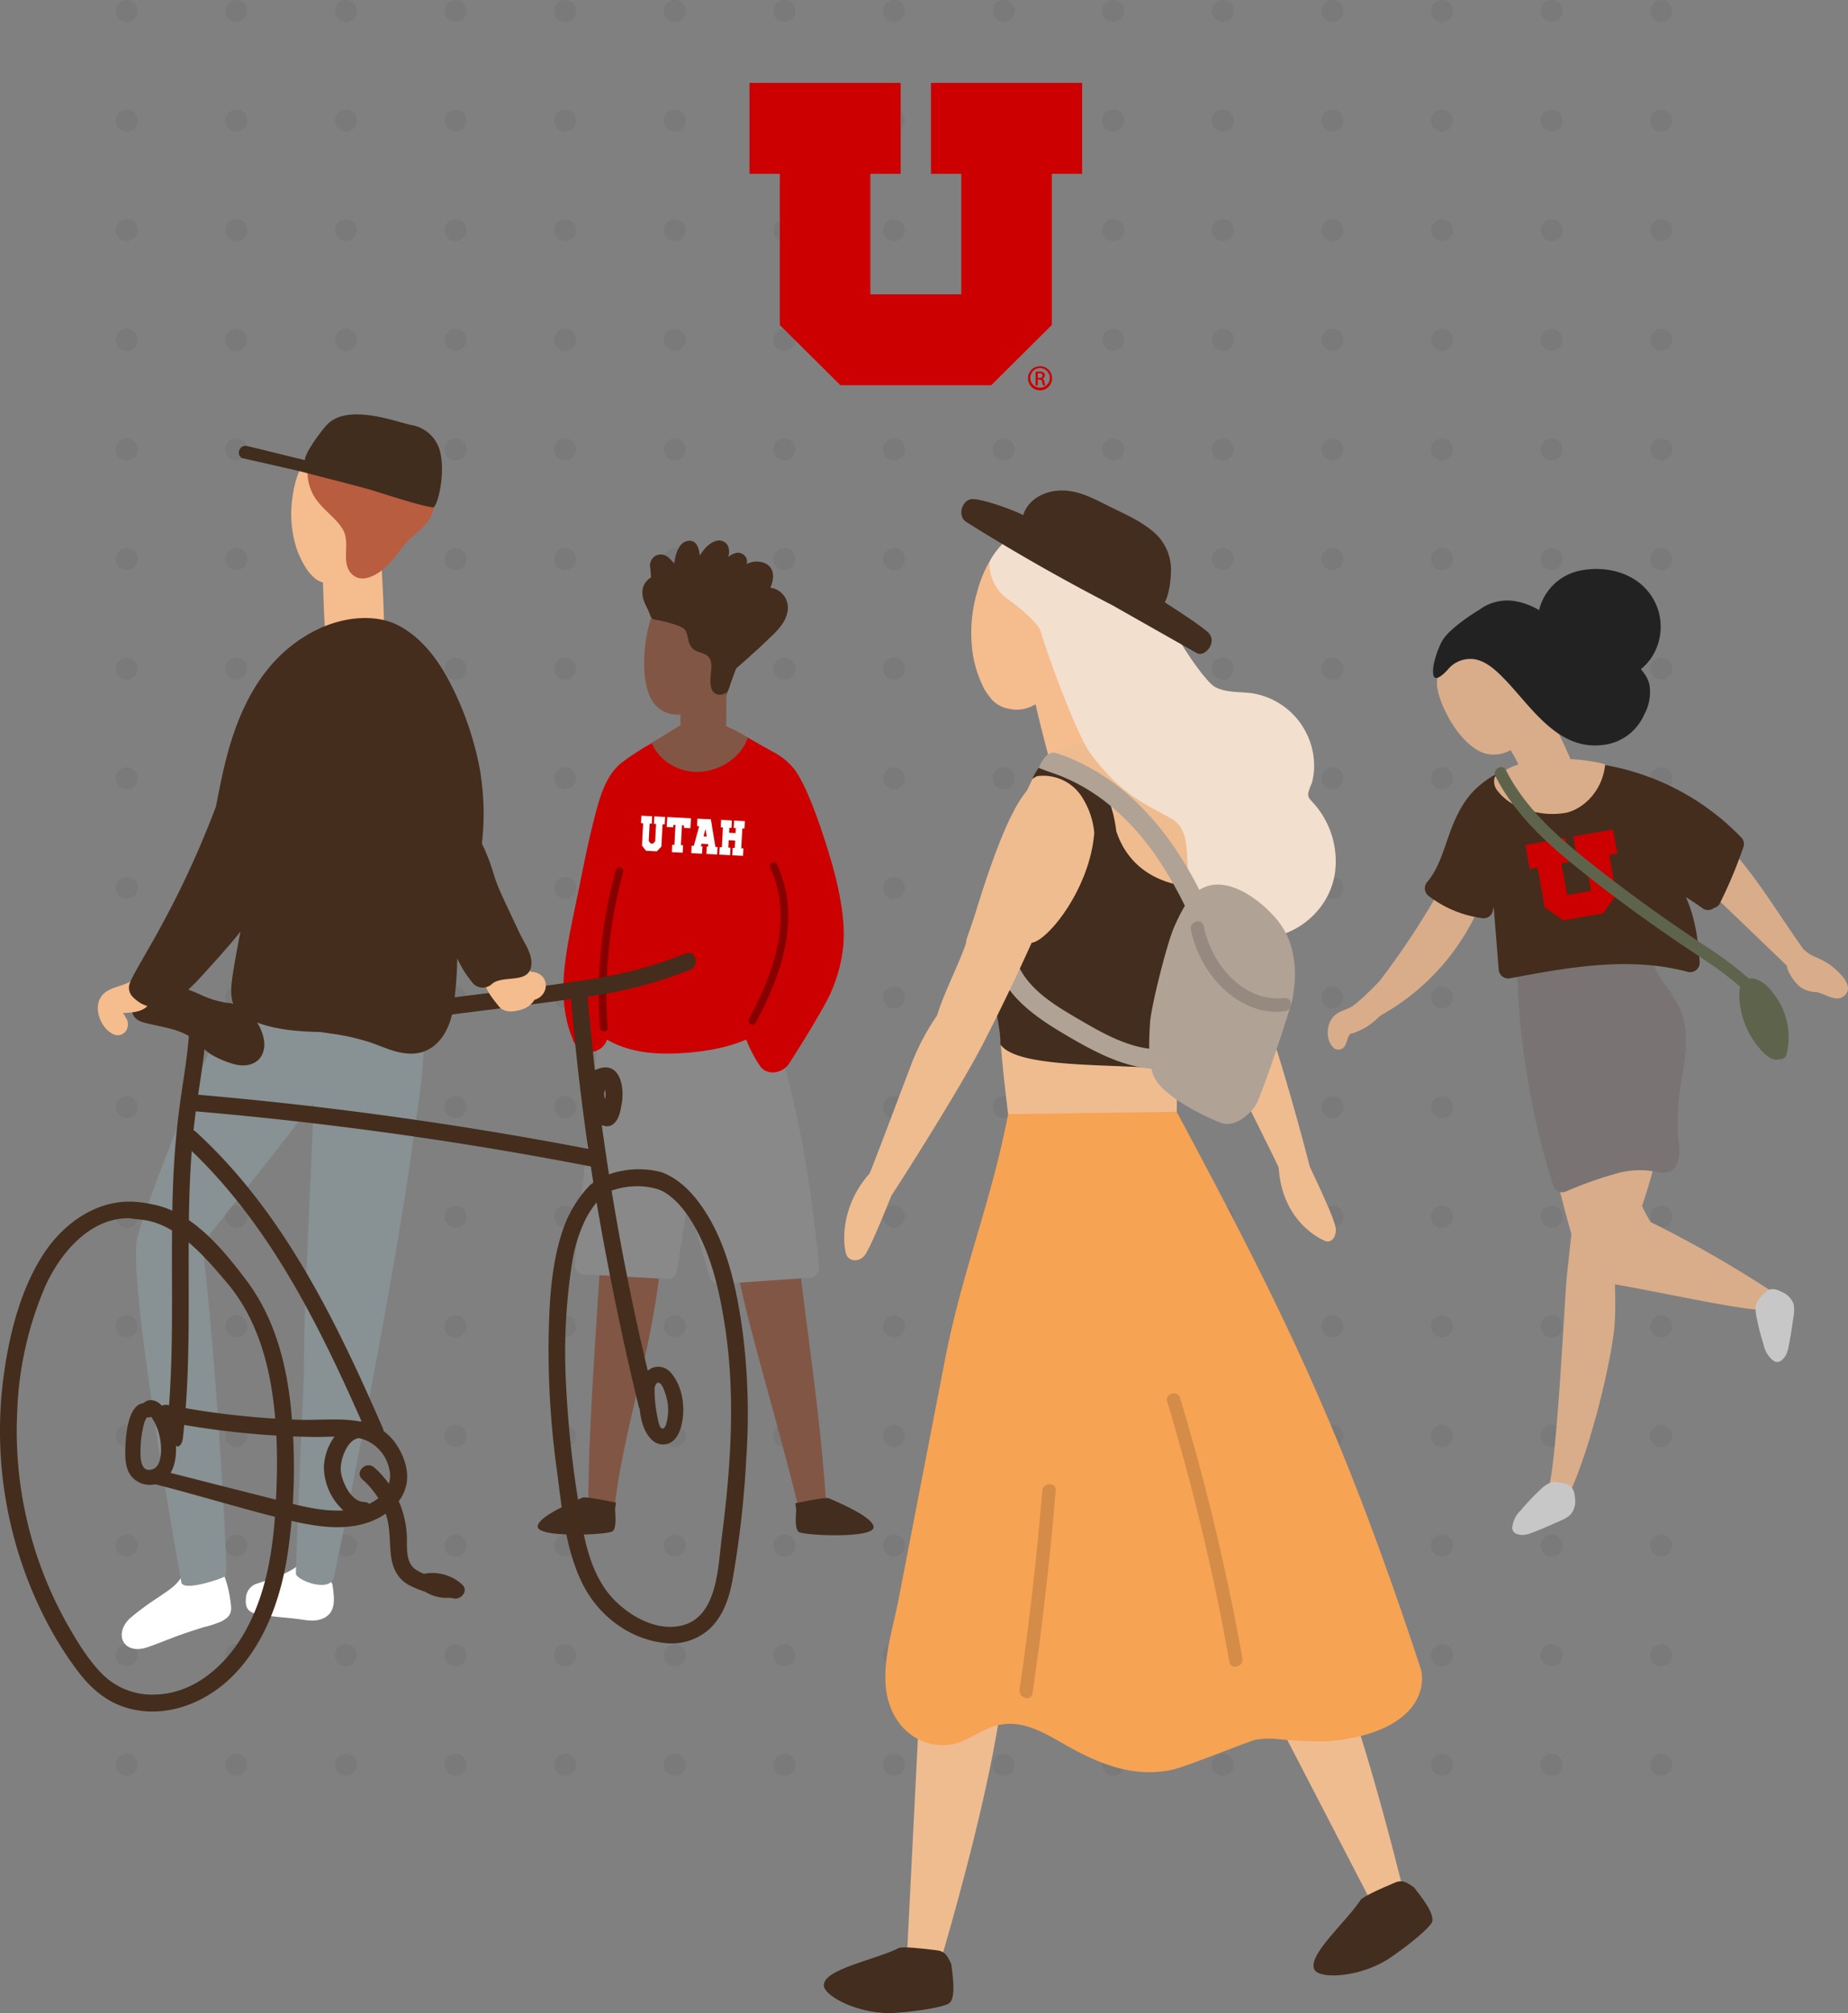 <svg xmlns="http://www.w3.org/2000/svg" xmlns:xlink="http://www.w3.org/1999/xlink" viewBox="0 0 421.502 459.122"><rect x="0" y="0" width="421.502" height="459.122" fill="#808080" stroke="none"/><defs><style>.a{fill:none;}.b{opacity:0.174;clip-path:url(#a);}.c{fill:#5a5a5a;}.d{fill:#825645;}.e{fill:#898989;}.f{fill:#c00;}.g{fill:#442d1d;}.h{fill:#422d1e;}.i{fill:#860000;}.j{fill:#fff;}.k{fill:#d9ad8a;}.l{fill:#c7c7c7;}.m{fill:#797374;}.n{fill:#222;}.o{fill:#5e644b;}.p{fill:#889193;}.q{fill:#f5bc8e;}.r{fill:#b85d3f;}.s{fill:#402d1e;}.t{fill:#efbc90;}.u{fill:#f7a354;}.v{fill:#f3dfce;}.w{fill:#b1a296;}.x{fill:#d48c48;}.y{fill:#968a80;}</style><clipPath id="a"><rect class="a" width="364" height="413"/></clipPath></defs><g transform="translate(-761.602 -844)"><g class="b" transform="translate(788 844)"><g transform="translate(-229 -259)"><circle class="c" cx="2.5" cy="2.5" r="2.5" transform="translate(229 259)"/></g><g transform="translate(-204 -259)"><circle class="c" cx="2.5" cy="2.5" r="2.5" transform="translate(229 259)"/></g><g transform="translate(-179 -259)"><circle class="c" cx="2.5" cy="2.5" r="2.5" transform="translate(229 259)"/></g><g transform="translate(-154 -259)"><circle class="c" cx="2.5" cy="2.5" r="2.5" transform="translate(229 259)"/></g><g transform="translate(-129 -259)"><circle class="c" cx="2.5" cy="2.5" r="2.5" transform="translate(229 259)"/></g><g transform="translate(-104 -259)"><circle class="c" cx="2.5" cy="2.5" r="2.5" transform="translate(229 259)"/></g><g transform="translate(-79 -259)"><circle class="c" cx="2.5" cy="2.5" r="2.5" transform="translate(229 259)"/></g><g transform="translate(-54 -259)"><circle class="c" cx="2.5" cy="2.5" r="2.5" transform="translate(229 259)"/></g><g transform="translate(-29 -259)"><circle class="c" cx="2.5" cy="2.5" r="2.5" transform="translate(229 259)"/></g><g transform="translate(-4 -259)"><circle class="c" cx="2.5" cy="2.5" r="2.5" transform="translate(229 259)"/></g><g transform="translate(21 -259)"><circle class="c" cx="2.5" cy="2.5" r="2.5" transform="translate(229 259)"/></g><g transform="translate(46 -259)"><circle class="c" cx="2.5" cy="2.5" r="2.5" transform="translate(229 259)"/></g><g transform="translate(71 -259)"><circle class="c" cx="2.5" cy="2.5" r="2.5" transform="translate(229 259)"/></g><g transform="translate(96 -259)"><circle class="c" cx="2.5" cy="2.5" r="2.5" transform="translate(229 259)"/></g><g transform="translate(121 -259)"><circle class="c" cx="2.5" cy="2.5" r="2.5" transform="translate(229 259)"/></g><g transform="translate(-229 -234)"><circle class="c" cx="2.5" cy="2.5" r="2.5" transform="translate(229 259)"/></g><g transform="translate(-204 -234)"><circle class="c" cx="2.5" cy="2.5" r="2.5" transform="translate(229 259)"/></g><g transform="translate(-179 -234)"><circle class="c" cx="2.5" cy="2.5" r="2.5" transform="translate(229 259)"/></g><g transform="translate(-154 -234)"><circle class="c" cx="2.5" cy="2.5" r="2.5" transform="translate(229 259)"/></g><g transform="translate(-129 -234)"><circle class="c" cx="2.5" cy="2.5" r="2.5" transform="translate(229 259)"/></g><g transform="translate(-104 -234)"><circle class="c" cx="2.5" cy="2.5" r="2.5" transform="translate(229 259)"/></g><g transform="translate(-79 -234)"><circle class="c" cx="2.5" cy="2.5" r="2.5" transform="translate(229 259)"/></g><g transform="translate(-54 -234)"><circle class="c" cx="2.5" cy="2.5" r="2.5" transform="translate(229 259)"/></g><g transform="translate(-29 -234)"><circle class="c" cx="2.5" cy="2.5" r="2.5" transform="translate(229 259)"/></g><g transform="translate(-4 -234)"><circle class="c" cx="2.5" cy="2.5" r="2.5" transform="translate(229 259)"/></g><g transform="translate(21 -234)"><circle class="c" cx="2.5" cy="2.5" r="2.5" transform="translate(229 259)"/></g><g transform="translate(46 -234)"><circle class="c" cx="2.5" cy="2.5" r="2.5" transform="translate(229 259)"/></g><g transform="translate(71 -234)"><circle class="c" cx="2.5" cy="2.5" r="2.5" transform="translate(229 259)"/></g><g transform="translate(96 -234)"><circle class="c" cx="2.5" cy="2.5" r="2.5" transform="translate(229 259)"/></g><g transform="translate(121 -234)"><circle class="c" cx="2.5" cy="2.5" r="2.5" transform="translate(229 259)"/></g><g transform="translate(-229 -209)"><circle class="c" cx="2.5" cy="2.5" r="2.5" transform="translate(229 259)"/></g><g transform="translate(-204 -209)"><circle class="c" cx="2.5" cy="2.5" r="2.5" transform="translate(229 259)"/></g><g transform="translate(-179 -209)"><circle class="c" cx="2.5" cy="2.5" r="2.5" transform="translate(229 259)"/></g><g transform="translate(-154 -209)"><circle class="c" cx="2.5" cy="2.5" r="2.5" transform="translate(229 259)"/></g><g transform="translate(-129 -209)"><circle class="c" cx="2.5" cy="2.5" r="2.5" transform="translate(229 259)"/></g><g transform="translate(-104 -209)"><circle class="c" cx="2.5" cy="2.5" r="2.5" transform="translate(229 259)"/></g><g transform="translate(-79 -209)"><circle class="c" cx="2.5" cy="2.5" r="2.5" transform="translate(229 259)"/></g><g transform="translate(-54 -209)"><circle class="c" cx="2.5" cy="2.5" r="2.5" transform="translate(229 259)"/></g><g transform="translate(-29 -209)"><circle class="c" cx="2.5" cy="2.5" r="2.5" transform="translate(229 259)"/></g><g transform="translate(-4 -209)"><circle class="c" cx="2.5" cy="2.5" r="2.5" transform="translate(229 259)"/></g><g transform="translate(21 -209)"><circle class="c" cx="2.5" cy="2.5" r="2.5" transform="translate(229 259)"/></g><g transform="translate(46 -209)"><circle class="c" cx="2.5" cy="2.5" r="2.5" transform="translate(229 259)"/></g><g transform="translate(71 -209)"><circle class="c" cx="2.5" cy="2.5" r="2.5" transform="translate(229 259)"/></g><g transform="translate(96 -209)"><circle class="c" cx="2.5" cy="2.5" r="2.5" transform="translate(229 259)"/></g><g transform="translate(121 -209)"><circle class="c" cx="2.5" cy="2.5" r="2.5" transform="translate(229 259)"/></g><g transform="translate(-229 -184)"><circle class="c" cx="2.5" cy="2.5" r="2.5" transform="translate(229 259)"/></g><g transform="translate(-204 -184)"><circle class="c" cx="2.5" cy="2.5" r="2.5" transform="translate(229 259)"/></g><g transform="translate(-179 -184)"><circle class="c" cx="2.5" cy="2.5" r="2.5" transform="translate(229 259)"/></g><g transform="translate(-154 -184)"><circle class="c" cx="2.5" cy="2.5" r="2.5" transform="translate(229 259)"/></g><g transform="translate(-129 -184)"><circle class="c" cx="2.5" cy="2.5" r="2.5" transform="translate(229 259)"/></g><g transform="translate(-104 -184)"><circle class="c" cx="2.5" cy="2.5" r="2.5" transform="translate(229 259)"/></g><g transform="translate(-79 -184)"><circle class="c" cx="2.5" cy="2.5" r="2.5" transform="translate(229 259)"/></g><g transform="translate(-54 -184)"><circle class="c" cx="2.5" cy="2.5" r="2.5" transform="translate(229 259)"/></g><g transform="translate(-29 -184)"><circle class="c" cx="2.5" cy="2.5" r="2.5" transform="translate(229 259)"/></g><g transform="translate(-4 -184)"><circle class="c" cx="2.5" cy="2.5" r="2.5" transform="translate(229 259)"/></g><g transform="translate(21 -184)"><circle class="c" cx="2.5" cy="2.5" r="2.5" transform="translate(229 259)"/></g><g transform="translate(46 -184)"><circle class="c" cx="2.5" cy="2.5" r="2.5" transform="translate(229 259)"/></g><g transform="translate(71 -184)"><circle class="c" cx="2.5" cy="2.5" r="2.5" transform="translate(229 259)"/></g><g transform="translate(96 -184)"><circle class="c" cx="2.5" cy="2.5" r="2.5" transform="translate(229 259)"/></g><g transform="translate(121 -184)"><circle class="c" cx="2.5" cy="2.5" r="2.5" transform="translate(229 259)"/></g><g transform="translate(-229 -159)"><circle class="c" cx="2.5" cy="2.5" r="2.5" transform="translate(229 259)"/></g><g transform="translate(-204 -159)"><circle class="c" cx="2.5" cy="2.5" r="2.5" transform="translate(229 259)"/></g><g transform="translate(-179 -159)"><circle class="c" cx="2.5" cy="2.5" r="2.5" transform="translate(229 259)"/></g><g transform="translate(-154 -159)"><circle class="c" cx="2.5" cy="2.5" r="2.5" transform="translate(229 259)"/></g><g transform="translate(-129 -159)"><circle class="c" cx="2.5" cy="2.5" r="2.5" transform="translate(229 259)"/></g><g transform="translate(-104 -159)"><circle class="c" cx="2.5" cy="2.5" r="2.5" transform="translate(229 259)"/></g><g transform="translate(-79 -159)"><circle class="c" cx="2.5" cy="2.5" r="2.5" transform="translate(229 259)"/></g><g transform="translate(-54 -159)"><circle class="c" cx="2.5" cy="2.5" r="2.5" transform="translate(229 259)"/></g><g transform="translate(-29 -159)"><circle class="c" cx="2.5" cy="2.5" r="2.5" transform="translate(229 259)"/></g><g transform="translate(-4 -159)"><circle class="c" cx="2.5" cy="2.5" r="2.5" transform="translate(229 259)"/></g><g transform="translate(21 -159)"><circle class="c" cx="2.5" cy="2.5" r="2.5" transform="translate(229 259)"/></g><g transform="translate(46 -159)"><circle class="c" cx="2.5" cy="2.5" r="2.5" transform="translate(229 259)"/></g><g transform="translate(71 -159)"><circle class="c" cx="2.5" cy="2.5" r="2.5" transform="translate(229 259)"/></g><g transform="translate(96 -159)"><circle class="c" cx="2.5" cy="2.5" r="2.5" transform="translate(229 259)"/></g><g transform="translate(121 -159)"><circle class="c" cx="2.5" cy="2.5" r="2.5" transform="translate(229 259)"/></g><g transform="translate(-229 -134)"><circle class="c" cx="2.5" cy="2.5" r="2.5" transform="translate(229 259)"/></g><g transform="translate(-204 -134)"><circle class="c" cx="2.5" cy="2.5" r="2.5" transform="translate(229 259)"/></g><g transform="translate(-179 -134)"><circle class="c" cx="2.5" cy="2.5" r="2.5" transform="translate(229 259)"/></g><g transform="translate(-154 -134)"><circle class="c" cx="2.5" cy="2.5" r="2.5" transform="translate(229 259)"/></g><g transform="translate(-129 -134)"><circle class="c" cx="2.5" cy="2.5" r="2.5" transform="translate(229 259)"/></g><g transform="translate(-104 -134)"><circle class="c" cx="2.5" cy="2.5" r="2.5" transform="translate(229 259)"/></g><g transform="translate(-79 -134)"><circle class="c" cx="2.5" cy="2.5" r="2.5" transform="translate(229 259)"/></g><g transform="translate(-54 -134)"><circle class="c" cx="2.5" cy="2.5" r="2.5" transform="translate(229 259)"/></g><g transform="translate(-29 -134)"><circle class="c" cx="2.5" cy="2.5" r="2.5" transform="translate(229 259)"/></g><g transform="translate(-4 -134)"><circle class="c" cx="2.5" cy="2.5" r="2.5" transform="translate(229 259)"/></g><g transform="translate(21 -134)"><circle class="c" cx="2.5" cy="2.5" r="2.5" transform="translate(229 259)"/></g><g transform="translate(46 -134)"><circle class="c" cx="2.5" cy="2.5" r="2.5" transform="translate(229 259)"/></g><g transform="translate(71 -134)"><circle class="c" cx="2.5" cy="2.5" r="2.5" transform="translate(229 259)"/></g><g transform="translate(96 -134)"><circle class="c" cx="2.5" cy="2.5" r="2.5" transform="translate(229 259)"/></g><g transform="translate(121 -134)"><circle class="c" cx="2.5" cy="2.5" r="2.5" transform="translate(229 259)"/></g><g transform="translate(-229 -109)"><circle class="c" cx="2.5" cy="2.5" r="2.5" transform="translate(229 259)"/></g><g transform="translate(-204 -109)"><circle class="c" cx="2.5" cy="2.5" r="2.5" transform="translate(229 259)"/></g><g transform="translate(-179 -109)"><circle class="c" cx="2.5" cy="2.5" r="2.5" transform="translate(229 259)"/></g><g transform="translate(-154 -109)"><circle class="c" cx="2.5" cy="2.5" r="2.5" transform="translate(229 259)"/></g><g transform="translate(-129 -109)"><circle class="c" cx="2.5" cy="2.5" r="2.5" transform="translate(229 259)"/></g><g transform="translate(-104 -109)"><circle class="c" cx="2.5" cy="2.5" r="2.5" transform="translate(229 259)"/></g><g transform="translate(-79 -109)"><circle class="c" cx="2.5" cy="2.5" r="2.5" transform="translate(229 259)"/></g><g transform="translate(-54 -109)"><circle class="c" cx="2.5" cy="2.5" r="2.5" transform="translate(229 259)"/></g><g transform="translate(-29 -109)"><circle class="c" cx="2.5" cy="2.5" r="2.5" transform="translate(229 259)"/></g><g transform="translate(-4 -109)"><circle class="c" cx="2.5" cy="2.5" r="2.5" transform="translate(229 259)"/></g><g transform="translate(21 -109)"><circle class="c" cx="2.5" cy="2.5" r="2.5" transform="translate(229 259)"/></g><g transform="translate(46 -109)"><circle class="c" cx="2.5" cy="2.5" r="2.5" transform="translate(229 259)"/></g><g transform="translate(71 -109)"><circle class="c" cx="2.5" cy="2.5" r="2.5" transform="translate(229 259)"/></g><g transform="translate(96 -109)"><circle class="c" cx="2.5" cy="2.5" r="2.5" transform="translate(229 259)"/></g><g transform="translate(121 -109)"><circle class="c" cx="2.5" cy="2.5" r="2.5" transform="translate(229 259)"/></g><g transform="translate(-229 -84)"><circle class="c" cx="2.5" cy="2.5" r="2.5" transform="translate(229 259)"/></g><g transform="translate(-204 -84)"><circle class="c" cx="2.5" cy="2.5" r="2.5" transform="translate(229 259)"/></g><g transform="translate(-179 -84)"><circle class="c" cx="2.5" cy="2.5" r="2.5" transform="translate(229 259)"/></g><g transform="translate(-154 -84)"><circle class="c" cx="2.5" cy="2.5" r="2.5" transform="translate(229 259)"/></g><g transform="translate(-129 -84)"><circle class="c" cx="2.5" cy="2.5" r="2.5" transform="translate(229 259)"/></g><g transform="translate(-104 -84)"><circle class="c" cx="2.5" cy="2.5" r="2.5" transform="translate(229 259)"/></g><g transform="translate(-79 -84)"><circle class="c" cx="2.5" cy="2.5" r="2.5" transform="translate(229 259)"/></g><g transform="translate(-54 -84)"><circle class="c" cx="2.5" cy="2.5" r="2.5" transform="translate(229 259)"/></g><g transform="translate(-29 -84)"><circle class="c" cx="2.5" cy="2.5" r="2.5" transform="translate(229 259)"/></g><g transform="translate(-4 -84)"><circle class="c" cx="2.5" cy="2.5" r="2.5" transform="translate(229 259)"/></g><g transform="translate(21 -84)"><circle class="c" cx="2.5" cy="2.5" r="2.5" transform="translate(229 259)"/></g><g transform="translate(46 -84)"><circle class="c" cx="2.5" cy="2.5" r="2.5" transform="translate(229 259)"/></g><g transform="translate(71 -84)"><circle class="c" cx="2.5" cy="2.5" r="2.5" transform="translate(229 259)"/></g><g transform="translate(96 -84)"><circle class="c" cx="2.5" cy="2.5" r="2.5" transform="translate(229 259)"/></g><g transform="translate(121 -84)"><circle class="c" cx="2.5" cy="2.5" r="2.5" transform="translate(229 259)"/></g><g transform="translate(-229 -59)"><circle class="c" cx="2.5" cy="2.5" r="2.5" transform="translate(229 259)"/></g><g transform="translate(-204 -59)"><circle class="c" cx="2.5" cy="2.5" r="2.5" transform="translate(229 259)"/></g><g transform="translate(-179 -59)"><circle class="c" cx="2.5" cy="2.5" r="2.5" transform="translate(229 259)"/></g><g transform="translate(-154 -59)"><circle class="c" cx="2.5" cy="2.5" r="2.5" transform="translate(229 259)"/></g><g transform="translate(-129 -59)"><circle class="c" cx="2.5" cy="2.5" r="2.5" transform="translate(229 259)"/></g><g transform="translate(-104 -59)"><circle class="c" cx="2.5" cy="2.5" r="2.5" transform="translate(229 259)"/></g><g transform="translate(-79 -59)"><circle class="c" cx="2.5" cy="2.5" r="2.5" transform="translate(229 259)"/></g><g transform="translate(-54 -59)"><circle class="c" cx="2.5" cy="2.5" r="2.5" transform="translate(229 259)"/></g><g transform="translate(-29 -59)"><circle class="c" cx="2.5" cy="2.5" r="2.5" transform="translate(229 259)"/></g><g transform="translate(-4 -59)"><circle class="c" cx="2.5" cy="2.5" r="2.5" transform="translate(229 259)"/></g><g transform="translate(21 -59)"><circle class="c" cx="2.5" cy="2.5" r="2.5" transform="translate(229 259)"/></g><g transform="translate(46 -59)"><circle class="c" cx="2.5" cy="2.5" r="2.5" transform="translate(229 259)"/></g><g transform="translate(71 -59)"><circle class="c" cx="2.5" cy="2.5" r="2.5" transform="translate(229 259)"/></g><g transform="translate(96 -59)"><circle class="c" cx="2.5" cy="2.5" r="2.5" transform="translate(229 259)"/></g><g transform="translate(121 -59)"><circle class="c" cx="2.5" cy="2.5" r="2.5" transform="translate(229 259)"/></g><g transform="translate(-229 -34)"><circle class="c" cx="2.5" cy="2.5" r="2.5" transform="translate(229 259)"/></g><g transform="translate(-204 -34)"><circle class="c" cx="2.5" cy="2.5" r="2.5" transform="translate(229 259)"/></g><g transform="translate(-179 -34)"><circle class="c" cx="2.5" cy="2.5" r="2.5" transform="translate(229 259)"/></g><g transform="translate(-154 -34)"><circle class="c" cx="2.5" cy="2.5" r="2.5" transform="translate(229 259)"/></g><g transform="translate(-129 -34)"><circle class="c" cx="2.5" cy="2.5" r="2.5" transform="translate(229 259)"/></g><g transform="translate(-104 -34)"><circle class="c" cx="2.5" cy="2.5" r="2.5" transform="translate(229 259)"/></g><g transform="translate(-79 -34)"><circle class="c" cx="2.5" cy="2.5" r="2.5" transform="translate(229 259)"/></g><g transform="translate(-54 -34)"><circle class="c" cx="2.5" cy="2.5" r="2.5" transform="translate(229 259)"/></g><g transform="translate(-29 -34)"><circle class="c" cx="2.5" cy="2.5" r="2.5" transform="translate(229 259)"/></g><g transform="translate(-4 -34)"><circle class="c" cx="2.5" cy="2.5" r="2.5" transform="translate(229 259)"/></g><g transform="translate(21 -34)"><circle class="c" cx="2.5" cy="2.5" r="2.5" transform="translate(229 259)"/></g><g transform="translate(46 -34)"><circle class="c" cx="2.5" cy="2.5" r="2.5" transform="translate(229 259)"/></g><g transform="translate(71 -34)"><circle class="c" cx="2.5" cy="2.5" r="2.5" transform="translate(229 259)"/></g><g transform="translate(96 -34)"><circle class="c" cx="2.5" cy="2.5" r="2.5" transform="translate(229 259)"/></g><g transform="translate(121 -34)"><circle class="c" cx="2.5" cy="2.5" r="2.5" transform="translate(229 259)"/></g><g transform="translate(-229 -9)"><circle class="c" cx="2.5" cy="2.5" r="2.5" transform="translate(229 259)"/></g><g transform="translate(-204 -9)"><circle class="c" cx="2.5" cy="2.5" r="2.5" transform="translate(229 259)"/></g><g transform="translate(-179 -9)"><circle class="c" cx="2.5" cy="2.5" r="2.5" transform="translate(229 259)"/></g><g transform="translate(-154 -9)"><circle class="c" cx="2.5" cy="2.5" r="2.5" transform="translate(229 259)"/></g><g transform="translate(-129 -9)"><circle class="c" cx="2.5" cy="2.5" r="2.5" transform="translate(229 259)"/></g><g transform="translate(-104 -9)"><circle class="c" cx="2.5" cy="2.5" r="2.5" transform="translate(229 259)"/></g><g transform="translate(-79 -9)"><circle class="c" cx="2.5" cy="2.5" r="2.5" transform="translate(229 259)"/></g><g transform="translate(-54 -9)"><circle class="c" cx="2.5" cy="2.5" r="2.5" transform="translate(229 259)"/></g><g transform="translate(-29 -9)"><circle class="c" cx="2.5" cy="2.5" r="2.5" transform="translate(229 259)"/></g><g transform="translate(-4 -9)"><circle class="c" cx="2.5" cy="2.5" r="2.5" transform="translate(229 259)"/></g><g transform="translate(21 -9)"><circle class="c" cx="2.5" cy="2.5" r="2.5" transform="translate(229 259)"/></g><g transform="translate(46 -9)"><circle class="c" cx="2.5" cy="2.5" r="2.5" transform="translate(229 259)"/></g><g transform="translate(71 -9)"><circle class="c" cx="2.5" cy="2.5" r="2.5" transform="translate(229 259)"/></g><g transform="translate(96 -9)"><circle class="c" cx="2.5" cy="2.5" r="2.5" transform="translate(229 259)"/></g><g transform="translate(121 -9)"><circle class="c" cx="2.5" cy="2.5" r="2.5" transform="translate(229 259)"/></g><g transform="translate(-229 16)"><circle class="c" cx="2.5" cy="2.5" r="2.5" transform="translate(229 259)"/></g><g transform="translate(-204 16)"><circle class="c" cx="2.5" cy="2.5" r="2.5" transform="translate(229 259)"/></g><g transform="translate(-179 16)"><circle class="c" cx="2.5" cy="2.5" r="2.5" transform="translate(229 259)"/></g><g transform="translate(-154 16)"><circle class="c" cx="2.5" cy="2.5" r="2.5" transform="translate(229 259)"/></g><g transform="translate(-129 16)"><circle class="c" cx="2.5" cy="2.5" r="2.5" transform="translate(229 259)"/></g><g transform="translate(-104 16)"><circle class="c" cx="2.5" cy="2.5" r="2.5" transform="translate(229 259)"/></g><g transform="translate(-79 16)"><circle class="c" cx="2.5" cy="2.5" r="2.5" transform="translate(229 259)"/></g><g transform="translate(-54 16)"><circle class="c" cx="2.5" cy="2.5" r="2.5" transform="translate(229 259)"/></g><g transform="translate(-29 16)"><circle class="c" cx="2.5" cy="2.5" r="2.5" transform="translate(229 259)"/></g><g transform="translate(-4 16)"><circle class="c" cx="2.5" cy="2.5" r="2.5" transform="translate(229 259)"/></g><g transform="translate(21 16)"><circle class="c" cx="2.5" cy="2.5" r="2.5" transform="translate(229 259)"/></g><g transform="translate(46 16)"><circle class="c" cx="2.5" cy="2.5" r="2.5" transform="translate(229 259)"/></g><g transform="translate(71 16)"><circle class="c" cx="2.5" cy="2.5" r="2.5" transform="translate(229 259)"/></g><g transform="translate(96 16)"><circle class="c" cx="2.5" cy="2.5" r="2.5" transform="translate(229 259)"/></g><g transform="translate(121 16)"><circle class="c" cx="2.5" cy="2.5" r="2.5" transform="translate(229 259)"/></g><g transform="translate(-229 41)"><circle class="c" cx="2.5" cy="2.5" r="2.5" transform="translate(229 259)"/></g><g transform="translate(-204 41)"><circle class="c" cx="2.5" cy="2.5" r="2.5" transform="translate(229 259)"/></g><g transform="translate(-179 41)"><circle class="c" cx="2.5" cy="2.5" r="2.5" transform="translate(229 259)"/></g><g transform="translate(-154 41)"><circle class="c" cx="2.5" cy="2.5" r="2.5" transform="translate(229 259)"/></g><g transform="translate(-129 41)"><circle class="c" cx="2.5" cy="2.5" r="2.5" transform="translate(229 259)"/></g><g transform="translate(-104 41)"><circle class="c" cx="2.5" cy="2.5" r="2.5" transform="translate(229 259)"/></g><g transform="translate(-79 41)"><circle class="c" cx="2.5" cy="2.5" r="2.5" transform="translate(229 259)"/></g><g transform="translate(-54 41)"><circle class="c" cx="2.5" cy="2.5" r="2.5" transform="translate(229 259)"/></g><g transform="translate(-29 41)"><circle class="c" cx="2.5" cy="2.5" r="2.5" transform="translate(229 259)"/></g><g transform="translate(-4 41)"><circle class="c" cx="2.5" cy="2.5" r="2.5" transform="translate(229 259)"/></g><g transform="translate(21 41)"><circle class="c" cx="2.5" cy="2.5" r="2.5" transform="translate(229 259)"/></g><g transform="translate(46 41)"><circle class="c" cx="2.5" cy="2.5" r="2.5" transform="translate(229 259)"/></g><g transform="translate(71 41)"><circle class="c" cx="2.5" cy="2.5" r="2.5" transform="translate(229 259)"/></g><g transform="translate(96 41)"><circle class="c" cx="2.5" cy="2.5" r="2.5" transform="translate(229 259)"/></g><g transform="translate(121 41)"><circle class="c" cx="2.5" cy="2.5" r="2.5" transform="translate(229 259)"/></g><g transform="translate(-229 66)"><circle class="c" cx="2.5" cy="2.5" r="2.5" transform="translate(229 259)"/></g><g transform="translate(-204 66)"><circle class="c" cx="2.5" cy="2.5" r="2.5" transform="translate(229 259)"/></g><g transform="translate(-179 66)"><circle class="c" cx="2.5" cy="2.5" r="2.5" transform="translate(229 259)"/></g><g transform="translate(-154 66)"><circle class="c" cx="2.5" cy="2.5" r="2.5" transform="translate(229 259)"/></g><g transform="translate(-129 66)"><circle class="c" cx="2.5" cy="2.5" r="2.5" transform="translate(229 259)"/></g><g transform="translate(-104 66)"><circle class="c" cx="2.5" cy="2.5" r="2.5" transform="translate(229 259)"/></g><g transform="translate(-79 66)"><circle class="c" cx="2.5" cy="2.5" r="2.5" transform="translate(229 259)"/></g><g transform="translate(-54 66)"><circle class="c" cx="2.5" cy="2.5" r="2.5" transform="translate(229 259)"/></g><g transform="translate(-29 66)"><circle class="c" cx="2.5" cy="2.5" r="2.5" transform="translate(229 259)"/></g><g transform="translate(-4 66)"><circle class="c" cx="2.5" cy="2.5" r="2.5" transform="translate(229 259)"/></g><g transform="translate(21 66)"><circle class="c" cx="2.5" cy="2.5" r="2.5" transform="translate(229 259)"/></g><g transform="translate(46 66)"><circle class="c" cx="2.5" cy="2.5" r="2.5" transform="translate(229 259)"/></g><g transform="translate(71 66)"><circle class="c" cx="2.5" cy="2.5" r="2.5" transform="translate(229 259)"/></g><g transform="translate(96 66)"><circle class="c" cx="2.5" cy="2.5" r="2.5" transform="translate(229 259)"/></g><g transform="translate(121 66)"><circle class="c" cx="2.5" cy="2.5" r="2.5" transform="translate(229 259)"/></g><g transform="translate(-229 91)"><circle class="c" cx="2.5" cy="2.5" r="2.5" transform="translate(229 259)"/></g><g transform="translate(-204 91)"><circle class="c" cx="2.5" cy="2.5" r="2.5" transform="translate(229 259)"/></g><g transform="translate(-179 91)"><circle class="c" cx="2.5" cy="2.5" r="2.5" transform="translate(229 259)"/></g><g transform="translate(-154 91)"><circle class="c" cx="2.5" cy="2.5" r="2.5" transform="translate(229 259)"/></g><g transform="translate(-129 91)"><circle class="c" cx="2.5" cy="2.5" r="2.5" transform="translate(229 259)"/></g><g transform="translate(-104 91)"><circle class="c" cx="2.5" cy="2.5" r="2.5" transform="translate(229 259)"/></g><g transform="translate(-79 91)"><circle class="c" cx="2.5" cy="2.5" r="2.5" transform="translate(229 259)"/></g><g transform="translate(-54 91)"><circle class="c" cx="2.5" cy="2.5" r="2.5" transform="translate(229 259)"/></g><g transform="translate(-29 91)"><circle class="c" cx="2.5" cy="2.5" r="2.5" transform="translate(229 259)"/></g><g transform="translate(-4 91)"><circle class="c" cx="2.5" cy="2.5" r="2.5" transform="translate(229 259)"/></g><g transform="translate(21 91)"><circle class="c" cx="2.5" cy="2.5" r="2.5" transform="translate(229 259)"/></g><g transform="translate(46 91)"><circle class="c" cx="2.5" cy="2.5" r="2.5" transform="translate(229 259)"/></g><g transform="translate(71 91)"><circle class="c" cx="2.5" cy="2.5" r="2.5" transform="translate(229 259)"/></g><g transform="translate(96 91)"><circle class="c" cx="2.5" cy="2.5" r="2.5" transform="translate(229 259)"/></g><g transform="translate(121 91)"><circle class="c" cx="2.5" cy="2.5" r="2.5" transform="translate(229 259)"/></g><g transform="translate(-229 116)"><circle class="c" cx="2.5" cy="2.5" r="2.5" transform="translate(229 259)"/></g><g transform="translate(-204 116)"><circle class="c" cx="2.5" cy="2.5" r="2.5" transform="translate(229 259)"/></g><g transform="translate(-179 116)"><circle class="c" cx="2.5" cy="2.5" r="2.5" transform="translate(229 259)"/></g><g transform="translate(-154 116)"><circle class="c" cx="2.5" cy="2.5" r="2.5" transform="translate(229 259)"/></g><g transform="translate(-129 116)"><circle class="c" cx="2.5" cy="2.5" r="2.5" transform="translate(229 259)"/></g><g transform="translate(-104 116)"><circle class="c" cx="2.5" cy="2.5" r="2.5" transform="translate(229 259)"/></g><g transform="translate(-79 116)"><circle class="c" cx="2.5" cy="2.5" r="2.5" transform="translate(229 259)"/></g><g transform="translate(-54 116)"><circle class="c" cx="2.5" cy="2.5" r="2.5" transform="translate(229 259)"/></g><g transform="translate(-29 116)"><circle class="c" cx="2.5" cy="2.5" r="2.5" transform="translate(229 259)"/></g><g transform="translate(-4 116)"><circle class="c" cx="2.5" cy="2.5" r="2.5" transform="translate(229 259)"/></g><g transform="translate(21 116)"><circle class="c" cx="2.5" cy="2.5" r="2.5" transform="translate(229 259)"/></g><g transform="translate(46 116)"><circle class="c" cx="2.5" cy="2.5" r="2.5" transform="translate(229 259)"/></g><g transform="translate(71 116)"><circle class="c" cx="2.5" cy="2.5" r="2.5" transform="translate(229 259)"/></g><g transform="translate(96 116)"><circle class="c" cx="2.5" cy="2.5" r="2.5" transform="translate(229 259)"/></g><g transform="translate(121 116)"><circle class="c" cx="2.5" cy="2.5" r="2.5" transform="translate(229 259)"/></g><g transform="translate(-229 141)"><circle class="c" cx="2.5" cy="2.5" r="2.5" transform="translate(229 259)"/></g><g transform="translate(-204 141)"><circle class="c" cx="2.5" cy="2.5" r="2.5" transform="translate(229 259)"/></g><g transform="translate(-179 141)"><circle class="c" cx="2.5" cy="2.5" r="2.5" transform="translate(229 259)"/></g><g transform="translate(-154 141)"><circle class="c" cx="2.5" cy="2.5" r="2.5" transform="translate(229 259)"/></g><g transform="translate(-129 141)"><circle class="c" cx="2.5" cy="2.5" r="2.5" transform="translate(229 259)"/></g><g transform="translate(-104 141)"><circle class="c" cx="2.5" cy="2.5" r="2.5" transform="translate(229 259)"/></g><g transform="translate(-79 141)"><circle class="c" cx="2.5" cy="2.5" r="2.5" transform="translate(229 259)"/></g><g transform="translate(-54 141)"><circle class="c" cx="2.5" cy="2.5" r="2.5" transform="translate(229 259)"/></g><g transform="translate(-29 141)"><circle class="c" cx="2.5" cy="2.5" r="2.5" transform="translate(229 259)"/></g><g transform="translate(-4 141)"><circle class="c" cx="2.5" cy="2.5" r="2.5" transform="translate(229 259)"/></g><g transform="translate(21 141)"><circle class="c" cx="2.5" cy="2.5" r="2.5" transform="translate(229 259)"/></g><g transform="translate(46 141)"><circle class="c" cx="2.5" cy="2.5" r="2.5" transform="translate(229 259)"/></g><g transform="translate(71 141)"><circle class="c" cx="2.5" cy="2.5" r="2.5" transform="translate(229 259)"/></g><g transform="translate(96 141)"><circle class="c" cx="2.5" cy="2.5" r="2.5" transform="translate(229 259)"/></g><g transform="translate(121 141)"><circle class="c" cx="2.5" cy="2.5" r="2.5" transform="translate(229 259)"/></g></g><g transform="translate(884.241 967.258)"><g transform="translate(0)"><path class="d" d="M55.156,527.379a4.609,4.609,0,0,0-4.05-1.906,4.075,4.075,0,0,0-3.394-1.862c-2.182,0-5.031,1.772-5.148,3.994-1.092,20.78-2.92,41.042-3.125,61.351-.047,4.724,5.626,4.77,6.188.246,2.179-17.571,9.459-38.017,10.525-57.535A6.334,6.334,0,0,0,55.156,527.379Z" transform="translate(-27.892 -370.274)"/><path class="d" d="M150.888,527.193a4.608,4.608,0,0,1,3.936-2.132,4.077,4.077,0,0,1,3.283-2.053c2.179-.123,5.122,1.485,5.365,3.7,2.267,20.684,5.511,40.453,6.861,60.718.313,4.712-5.333,5.377-6.437.952-7.33-29.363-13.8-47.461-15.969-66.888C147.755,519.934,150.033,528.541,150.888,527.193Z" transform="translate(-104.604 -368.639)"/><path class="e" d="M82.443,418.789a2.378,2.378,0,0,0,2.2-2.595c-.884-9.309-4.557-42.981-12.686-58.241a4.086,4.086,0,0,0-5.119-1.678,3.843,3.843,0,0,0-2.281,2.6,4.065,4.065,0,0,0-.9.009c-.091-.293-.179-.589-.272-.881a4.135,4.135,0,0,0-7.907,0c-.07.243-.138.489-.2.735a4.615,4.615,0,0,0-4.823-.779,4.075,4.075,0,0,0-1.248-.609c-1.6-.439-3.927.246-4.63,1.883q-1.287,3-2.319,6.056l.729-6.782c.237-2.205-2.053-4.1-4.1-4.1-2.413,0-3.863,1.889-4.1,4.1-1.681,15.673-4.952,48.225-5.839,57.093A2.189,2.189,0,0,0,31,418l18.944,1.063a2.187,2.187,0,0,0,2.284-1.845c.6-3.857,1.947-12.414,2.615-16.355,1.037,5.081,3.7,13.892,4.858,17.667a2.371,2.371,0,0,0,2.436,1.669Z" transform="translate(-20.463 -250.623)"/><path class="f" d="M82.283,177.212c-1-4.331-5.605-19.849-9.4-25.076a14.775,14.775,0,0,0-5.04-4.2L61.731,144.5c-3.532-1.983-7.6-4.284-11.734-3.212a3.329,3.329,0,0,0-.562.079,3.806,3.806,0,0,0-2.624.527l-7.037,4.3a58.072,58.072,0,0,0-6.527,4.278c-4.03,3.277-5.28,9.2-6.5,14-1.347,5.318-2.354,10.721-3.461,16.092-1.081,5.239-2.249,10.463-2.893,15.778-.691,5.693-.5,11.684,1.748,17.035A4.289,4.289,0,0,0,26.1,216.4,4.175,4.175,0,0,0,30,213.574c.135.079.269.161.407.237,4.712,2.583,10.156,3.136,15.442,2.9,5.242-.237,10.958-1.019,15.89-3.163a28.8,28.8,0,0,0,3.338,6.3c1.807,2.082,5.107,1.25,6.44-.829,2.615-4.085,5.186-8.211,7.564-12.437a34.961,34.961,0,0,0,4.811-14.554C84.289,187.06,83.393,182.023,82.283,177.212Z" transform="translate(-14.173 -99.723)"/><path class="g" d="M112.759,49.086a12.422,12.422,0,0,0-7.957-.723c-.419.067-.835.138-1.245.214a3.221,3.221,0,0,0-2.325,3.561,4.044,4.044,0,0,0,2.9,4.205c.108.032.346.082.559.123a4.934,4.934,0,0,0,2.22,3.684,2.759,2.759,0,0,0,2.407.369c-.372,1.432-.823,2.852-1.283,4.27a20.8,20.8,0,0,0-.99,3.066,3.222,3.222,0,0,0,3.6,3.962,3.3,3.3,0,0,0,3.83-2.278q1.072-2.925,2.144-5.848a22.361,22.361,0,0,0,1.593-5.661A9.148,9.148,0,0,0,112.759,49.086Zm-3.579,8.5c.187-1.728.258-.243.266.2A.4.4,0,0,1,109.181,57.581Z" transform="translate(-71.573 -33.94)"/><path class="h" d="M17.653,747.894c.047,1.116.469,4.65-.712,5.177-1.7.761-17.023,1.444-16.932-1.186.073-2.152,7.137-5.245,10.226-6.583.773-.334,7.631,1.154,7.631,1.154l-.214,1.438Z" transform="translate(-0.009 -527.011)"/><path class="h" d="M200.874,748.4c-.047,1.116-.469,4.65.712,5.177,1.7.761,17.023,1.444,16.932-1.186-.073-2.152-7.137-5.245-10.226-6.583-.773-.334-7.632,1.154-7.632,1.154l.214,1.438Z" transform="translate(-141.901 -527.372)"/><path class="d" d="M101.645,63.206c.187-3.833.1-2.823-.293-6.668a1.479,1.479,0,0,0-.41-.858,2.049,2.049,0,0,0-.717-1.174c-.021-.164-.044-.328-.07-.489a4,4,0,0,0-.958-2.041,8,8,0,0,0-.691-2.706c-3.268-6.984-11.854-5.962-13.942-.287-1.86,5.052-2.917,16.177,1.189,20.25a6.816,6.816,0,0,0,5.435,1.819q.013,2.741.029,5.479c0,.794,10.334,1.745,10.37-.375C101.659,71.629,101.709,66.293,101.645,63.206Z" transform="translate(-58.64 -31.38)"/><path class="g" d="M112.132,11.175a5.04,5.04,0,0,0-1.365-.378c.879-2.1,1.1-4.58-1.382-5.664a4.812,4.812,0,0,0-4.035.272,1.989,1.989,0,0,0-.908-2.3c-1.089-.644-2.27-.135-3.321.7a3.358,3.358,0,0,0,.1-2.138A2.194,2.194,0,0,0,98.811.023c-1.751.252-3.154,1.821-4.158,3.432C94.477,1.722,93.95-.03,92.21.079c-2.428.149-3.11,3.268-3.371,5.157-.176-.152-1-1.078-1.3-1.321a2.574,2.574,0,0,0-3.016-.389,2.6,2.6,0,0,0-1.145,2.811c.035.179.117,1.584.184,2.111-.015.009-.032.012-.047.02a3.83,3.83,0,0,0-1.936,3.523c.006,1.906,1.256,3.412,1.8,5.163a1.289,1.289,0,0,0,1.253.934c2,.372,6.217,1.327,6.82,2.533.682,1.365.407,2.887,1.593,4.041,1.01.981,2.75.887,3.625,1.918,1.092,1.283.454,3.479.416,4.984-.026,1.136.018,2.794,1.192,3.409a2.242,2.242,0,0,0,3.046-1.2,14.029,14.029,0,0,0,.723-4.114,1.374,1.374,0,0,0,.794-.357c2.325-2.041,4.653-4.082,6.882-6.226,1.845-1.778,4.226-3.766,4.841-6.375A4.646,4.646,0,0,0,112.132,11.175Z" transform="translate(-57.692 0)"/><path class="d" d="M110.41,145.2a28.138,28.138,0,0,0-7.178-3.2c-.053.249-.111.5-.187.744l-.009.023c-.053.1-.105.193-.158.293-.07.114-.141.228-.214.343a8.3,8.3,0,0,1-.659.665,1.986,1.986,0,0,1-.208.152,9.734,9.734,0,0,1-.9.507c-.258.126-.249.12.023-.018l-.4.123c-.114.021-.89.176-.826.179a4,4,0,0,1-2.609-.676c0-.023-.36-.372-.436-.457-.041-.047-.07-.076-.091-.1-.038-.07-.094-.164-.173-.3-.041-.067-.135-.252-.179-.322-.082-.3-.278-1.007-.208-.477-.015-.111-.035-.22-.053-.328a4.1,4.1,0,0,0-.463.24q-3.312,2.025-6.627,4.053a10.471,10.471,0,0,0,2.454,3.488,11.647,11.647,0,0,0,8.249,3.06c4.817-.158,9.608-3.177,11.225-7.781Q110.6,145.3,110.41,145.2Z" transform="translate(-62.84 -100.416)"/><path class="i" d="M170.7,250.978c-.48-1.022-1.994-.132-1.517.887,5.353,11.43.744,24.066-4.852,34.418-.539,1,.978,1.883,1.517.887C171.785,276.189,176.353,263.04,170.7,250.978Z" transform="translate(-116.132 -177.161)"/><path class="i" d="M51.5,255.109a107.163,107.163,0,0,0-3.637,35.967c.076,1.122,1.836,1.13,1.757,0a105.6,105.6,0,0,1,3.576-35.5A.88.88,0,0,0,51.5,255.109Z" transform="translate(-33.672 -179.962)"/></g><path class="j" d="M22.156,0H19.694l-.985,1.133v5.1h-.493v1.7h2.462v-1.7h-.493V2.265l.493-.567h.493l.491.567V6.231h-.491v1.7h2.461v-1.7h-.491v-5.1ZM16.249,0H13.786V1.7h.491V6.231h-.491V5.664H12.309V7.931h5.416V5.664H16.249v.567h-.493V1.7h.493ZM8.495,3.966h.737l-.369,1.7ZM11.817,0H9.356V1.7h.369L9.6,2.265H8.124L8,1.7H8.37V0H5.909V1.7H6.4L7.756,7.931h3.077v-1.7h-.491L11.326,1.7h.491Zm-6.4,0H2.956V1.7h.491V3.4H1.969V1.7h.493V0H0V1.7H.493V6.231H0v1.7H2.462v-1.7H1.969V5.1H3.447V6.231H2.956v1.7H5.416v-1.7H4.925V1.7h.491Z" transform="translate(46.835 71.935) rotate(-177)"/></g><g transform="translate(1064.436 973.768)"><path class="k" d="M4.875,194.772c8.108,7.387,14.025,17.843,20.418,26.749a10.147,10.147,0,0,0,2.351,1.571,19.1,19.1,0,0,1,3.683,1.921c1.59,1.228,5.38,4.435,3.606,6.641-1.9,2.363-4.671-.153-6.795-.433a6.627,6.627,0,0,1-3.815-1.3,10.537,10.537,0,0,1-2.642-3.778,1.862,1.862,0,0,1-.187-.918c-.025-.021-.049-.04-.071-.061L1.2,205.738a2.122,2.122,0,0,1,1.231-3.6c-.651-.7-1.3-1.409-1.958-2.105C-1.438,198.013,2.834,192.909,4.875,194.772Z" transform="translate(83.273 -134.721)"/><path class="k" d="M271.464,252.683c1.047-.945,2.437-1.24,3.661-1.869,1.541-.792,6.227-5.518,6.706-6.147q2.9-3.8,5.589-7.743a184.739,184.739,0,0,0,9.787-16.066,1.879,1.879,0,0,1,2.087-1.025,13.1,13.1,0,0,1,2.756-1.884,2.185,2.185,0,0,1,3.155,1.283c1.36,3.867-.27,7.811-1.986,11.275a52.257,52.257,0,0,1-21.081,22.078c-.212.16-.427.316-.638.476a14.49,14.49,0,0,1-6.07,3.735,1.71,1.71,0,0,1-.408.08l0,0c-.7.761-.73,1.909-1.267,2.79a1.7,1.7,0,0,1-2.308.6C269.233,258.575,269.438,254.515,271.464,252.683Z" transform="translate(-269.864 -150.875)"/><path class="k" d="M132.04,370.01c.3-3.229,5.174-47.652,8.231-66.747a1.7,1.7,0,0,1,.813-1.225c.528-2.185,3.7-2.289,4.174-.107a2.015,2.015,0,0,1,2.768,1.126c1.307-.592,3.1-.006,3,1.838q-.092,1.579-.2,3.155a2.29,2.29,0,0,1,1.762-.246c0-.2.006-.4.006-.6.006-2.765,4.3-2.768,4.3,0a146.336,146.336,0,0,1-13.847,61.683c-.015.034-.034.061-.049.092-.037.9.46,8.544-.246,13.718-1.356,9.928-5.764,27.078-10.011,36.168-.068.494-4.91-.473-4.551-2.167C130,408.169,131.579,375.031,132.04,370.01Z" transform="translate(-77.549 -208.172)"/><path class="k" d="M61.445,303.069A2.281,2.281,0,0,1,64.529,305c.018.255.043.513.064.767a1.812,1.812,0,0,1,.224,0,2.32,2.32,0,0,1,3.7-1.384,2.657,2.657,0,0,1,1.8-.905v-.107a2.621,2.621,0,0,1-.267-1.706c.114-.694.224-1.384.338-2.078.393-2.431,4.226-1.8,4.22.571a309,309,0,0,0,1.7,33.28c5.033,8.384,4.745,13.7,9.778,22.084a264.721,264.721,0,0,1,26.82,15.287c.767.513.129,4.938-.856,4.864-8.372-.62-23.119-4.091-35.192-6.138-1.584-.27-1.461.9-1.013-.319-.537-.574-1.074-1.145-1.611-1.719a2.235,2.235,0,0,1,.356-3.351,7.679,7.679,0,0,1-1.519-1.921,2.2,2.2,0,0,1-4-.43,277.494,277.494,0,0,1-9.409-43.6q-.935-6.684-1.467-13.424C58.044,302.839,60.122,302.277,61.445,303.069Z" transform="translate(-12.441 -206.579)"/><path class="k" d="M207.051,99.87c-.663-1.51.994-3.069,2.483-2.833a2.518,2.518,0,0,1,.875-1.013,2.026,2.026,0,0,1,.6-1.6,2.162,2.162,0,0,1,3.038,0c3.133,3.919,5.362,8.8,7.378,13.362a2.221,2.221,0,0,1-2.649,3.1,2.026,2.026,0,0,1-2.452.157,1.8,1.8,0,0,1-.285.031,2.223,2.223,0,0,1-1.722.681,2.062,2.062,0,0,1-.5.23c-1.221.35-2.842.322-3.272-.749a32.194,32.194,0,0,0-4.057-7.12c-.295-.4.233-1.571.273-1.973A1.812,1.812,0,0,1,207.051,99.87Z" transform="translate(-166.313 -65.018)"/><path class="k" d="M234.544,66.51c-1.614-6.129,3.833-13.24,11.5-10.68,5.328,1.78,8.384,9.014,9.333,12.291.829,2.863,1.225,5.156-.27,7.746-1.5,2.606-5.279,5.355-9.1,4.711C240.761,79.694,235.98,71.966,234.544,66.51Z" transform="translate(-209.34 -38.326)"/><path class="l" d="M204.616,685.05a53.571,53.571,0,0,1,3.836-4.125c1.034-1,2.136-2.161,3.615-2.421a10.4,10.4,0,0,1,3.52.626c1.188.629,1.39,1.933,1.5,3.158a4.619,4.619,0,0,1-.847,3.4c-.921,1.1-2.5,1.623-3.772,2.2q-2.343,1.068-4.745,2.007c-1.482.58-2.676.991-4.192.331a1.5,1.5,0,0,1-.761-1.326A6.089,6.089,0,0,1,204.616,685.05Z" transform="translate(-160.676 -470.261)"/><path class="l" d="M41.838,547.94A53.818,53.818,0,0,1,40.4,542.5c-.295-1.409-.687-2.958-.114-4.349A10.465,10.465,0,0,1,42.7,535.5c1.166-.666,2.378-.144,3.471.42a4.6,4.6,0,0,1,2.421,2.535c.442,1.369.034,2.983-.157,4.364q-.35,2.55-.841,5.082c-.3,1.562-.589,2.79-1.961,3.72a1.5,1.5,0,0,1-1.525-.064A6.1,6.1,0,0,1,41.838,547.94Z" transform="translate(57.604 -370.945)"/><path class="m" d="M122.922,266.295c.018-.028.034-.058.049-.086,1.786-2.845,5.693-3.729,8.734-4.413a45.893,45.893,0,0,1,12.35-1.053,2.3,2.3,0,0,1,.479.08,2.151,2.151,0,0,1,2.738.746.76.76,0,0,1,.08-.006,2.2,2.2,0,0,1,2.148,2.148,25.209,25.209,0,0,0,2.753,8.688c1.387,2.6,3.373,4.821,4.766,7.415,3.084,5.754,1.829,12.058.795,18.171a51.469,51.469,0,0,0-.758,9.71c.037,1.645.175,3.278.35,4.913.129,1.209.2,6.755-5.039,5.558a19.466,19.466,0,0,0-9.661.46,89.426,89.426,0,0,0-10.913,3.888,2.19,2.19,0,0,1-3.155-1.283,180.912,180.912,0,0,1-8.289-52.854A2.189,2.189,0,0,1,122.922,266.295Z" transform="translate(-77.233 -180.645)"/><path class="n" d="M141.252,16.4c1.534-2.725,7.037-6.248,8.455-7.086a10.711,10.711,0,0,1,8.035-1.992,15.619,15.619,0,0,1,5.6,2.078A12.1,12.1,0,0,1,172.733.367c7.3-1.43,15.164,1.378,17.723,8.839a12.855,12.855,0,0,1-1.194,10.56,11.948,11.948,0,0,1-2.692,3.072c.144.2.295.4.448.6a7.29,7.29,0,0,1,1.507,2.992,10.658,10.658,0,0,1-1.237,6.847,11.619,11.619,0,0,1-9.618,6.887c-10.318,1.145-16.253-9-22.468-15.311-1.8-1.832-3.971-3.83-6.608-4.272a6.637,6.637,0,0,0-6.043,2.342c-.853.967-2.949,2.986-3.305,1.277C138.861,22.28,140.092,18.462,141.252,16.4Z" transform="translate(-115.137 -0.007)"/><path class="g" d="M77.908,170.371c2.572-3.094,3.637-7.1,4.975-10.812,1.353-3.75,3.014-7.39,5.9-10.22a21.72,21.72,0,0,1,15.885-6.089,2.012,2.012,0,0,1,.841-.239,56.662,56.662,0,0,1,43.945,17.248,2.138,2.138,0,0,1,.552,2.09,104.1,104.1,0,0,1-5.389,12.911,1.838,1.838,0,0,1-1.3,1.059,2.172,2.172,0,0,1-2.507.227c-1.286-.933-2.612-1.811-3.959-2.645,2.1,4.585,2.845,9.959,3.143,14.964a2.167,2.167,0,0,1-2.719,2.072c-13.307-3.569-27.148-1.047-40.406,1.442a2.187,2.187,0,0,1-2.719-2.072q-.571-7.094-1.142-14.185c-.077.341-.157.681-.227,1.025a2.148,2.148,0,0,1-2.072,1.577,25.471,25.471,0,0,1-12.365-4.981A2.2,2.2,0,0,1,77.908,170.371Z" transform="translate(-55.157 -99.053)"/><g transform="matrix(-0.985, 0.174, -0.174, -0.985, 68.281, 77.574)"><path class="f" d="M0,18.44V12.894H1.849V3.674L5.547,0h9.2l3.7,3.674v9.22h1.85V18.44H11.069V12.894h1.85V5.546H7.372v7.348H9.221V18.44Z" transform="translate(0 0)"/></g><path class="k" d="M191.876,143.387a1.632,1.632,0,0,1,.841-.327,40.593,40.593,0,0,1,13.1,1.069c-.513,5.8-4.683,10.086-8.857,11.062a17.91,17.91,0,0,1-9.035-.7,12.186,12.186,0,0,1-6.8-4.479,3.356,3.356,0,0,1-.482-2.988A17.273,17.273,0,0,1,191.876,143.387Z" transform="translate(-142.535 -99.605)"/><path class="o" d="M46.686,147.913c4.386,8.645,11.717,15.142,19.2,21.084,8.415,6.687,17.149,12.96,26.1,18.9a83.382,83.382,0,0,1,10.118,7.55,3.213,3.213,0,0,1,1.163.037c2.136.427,3.815,2.449,5.009,4.137a16.124,16.124,0,0,1,2.385,13.194,1.455,1.455,0,0,1-1.574,1.013c-1.765.6-3.52-1.243-4.567-2.471a19.185,19.185,0,0,1-4.61-12.1,6.249,6.249,0,0,1,.242-1.894,64.6,64.6,0,0,0-7.519-5.717c-3.624-2.443-7.27-4.849-10.849-7.362-6.985-4.9-13.856-10.011-20.449-15.431-6.709-5.518-13.065-11.717-17.036-19.549C43.5,147.726,45.879,146.326,46.686,147.913Z" transform="translate(-6.039 -102.037)"/></g><g transform="translate(761.602 938.507)"><path class="j" d="M95.578,690.058a24.539,24.539,0,0,0-2.488-8.19,2.023,2.023,0,0,0-3.448,0,8.779,8.779,0,0,0-.975,1.759c-.388-1.793-3.341-2.3-3.871-.138-.653,2.661-3.44,4.17-5.514,5.66a61.931,61.931,0,0,0-6.612,4.865c-3.813,3.609-1.467,8.421,3.9,6.631,2.815-.941,5.549-2.15,8.363-3.114q2.338-.8,4.7-1.528a22.7,22.7,0,0,0,3.909-1.279C95.916,693.452,95.927,692.362,95.578,690.058Z" transform="translate(-43.027 -419.444)"/><path class="j" d="M162.835,686.09a1.575,1.575,0,0,0-1.29-1.359,3.069,3.069,0,0,0-2.492-2.07c-.073-.012-.146-.015-.219-.023.541-1.993-2.473-3.536-3.667-1.494-1.213,2.077-9.193,4.339-10.01,4.673a3.634,3.634,0,0,0-2.089,3.295c-.319,3.233,1.728,3.437,4.865,3.863,2.058.28,4.135.445,6.2.661,1.82.192,4,.764,5.794.234C163.776,692.748,163.281,689.2,162.835,686.09Z" transform="translate(-86.979 -419.001)"/><path class="p" d="M144.013,348.114a3.119,3.119,0,0,0-4.331-2.7c-1.259-1.544-3.92-2.02-4.9.2-.084.188-.161.376-.242.564l.25-1.966c.246-1.943-1.755-3.114-3.483-2.926.108-.707.207-1.413.315-2.12a3.093,3.093,0,0,0-2.093-3.682,3.018,3.018,0,0,0-3.682,2.093q-.541,2.794-1.056,5.595a3.17,3.17,0,0,0-3-.768,3.249,3.249,0,0,0-3.375-1.532,3.183,3.183,0,0,0-4.577-.438q-1.561,1.434-3.033,2.93a2.643,2.643,0,0,0-2.638.027c.419-.749.833-1.5,1.256-2.242,1.1-1.954-.484-4.224-2.3-4.566a2.944,2.944,0,0,0-4.6.6c-8.279,13.827-22.859,52.379-23.868,57.475-2.089,10.579,9.941,77.53,10.126,78.363.484,2.2,10.137-1.167,10.114-1.532.676-1.7-2.684-55.609-5.383-75.672,2.093-2.7,17.851-22.363,23.373-29.7q1.037-1.163,2.047-2.35c-.307,9.788-2.1,45.932-2.143,53.8q-.069,3.934-.05,7.876c-.292,5.741-1.878,42.5-1.835,45.529.023,1.494,7.63,4.458,8.663.933.315-1.075,14.008-68.833,17.894-98.557C142.55,365.029,144.259,356.523,144.013,348.114Z" transform="translate(-47.405 -206.604)"/><path class="q" d="M201.074,68.766c0-.012-1.659,1.018-1.663,1l-.065-1.624a2.434,2.434,0,0,0-3.755-1.943,2.474,2.474,0,0,0-1.459.637,2.58,2.58,0,0,0-2.066,1.628c-.023.061-.038.119-.058.18a3.1,3.1,0,0,0-.588.319,1.87,1.87,0,0,0-1.048.879,1.977,1.977,0,0,0-1.294,1.163,2.267,2.267,0,0,0-1.114,1.939c-.1,2.634.3,14.956.526,16.235.215,1.2,13.432-.054,13.428-.81C201.865,82.382,201.423,76.776,201.074,68.766Z" transform="translate(-114.351 -40.554)"/><path class="q" d="M175.582,16.47a9.412,9.412,0,0,1,10.8-.211,4.288,4.288,0,0,1,1.636,1.409c4.166,5.844,2.55,15.075-.165,21.184-1.279,2.884-3.176,6.27-6,7.9a6.173,6.173,0,0,1-3.832.849,5.384,5.384,0,0,1-3.782-1.82,8.127,8.127,0,0,1-1.421-1.789,20.637,20.637,0,0,1-2.2-4.688,25.911,25.911,0,0,1-.806-11.581C170.383,23.474,171.961,19.062,175.582,16.47Z" transform="translate(-103.072 -9.027)"/><path class="g" d="M66.554,517.005c-.864-11.039-3.513-22.309-10.26-31.314-5.449-7.273-12.495-15.778-21.422-17.452a24.975,24.975,0,0,0-3.387-.545c-8.759-.956-16.719,4.466-21.461,11.669C4.737,487.4,2.183,497.514.874,506.937A94.32,94.32,0,0,0,10.1,562.366a81.817,81.817,0,0,0,7.511,12.153c2.845,3.778,6.221,6.873,10.794,8.359,9.039,2.934,18.677-.887,25.032-7.488,7.031-7.307,10.563-17.306,12.107-27.159A135.078,135.078,0,0,0,66.554,517.005Zm-3.848,22.252c-.645,9.327-2.411,18.857-7.192,27.021-4.274,7.3-11.408,13.578-20.255,13.731a16.073,16.073,0,0,1-11.631-4.366c-3.195-3.087-5.625-7.069-7.849-10.886a89.98,89.98,0,0,1-11.869-49.33A79.378,79.378,0,0,1,10.32,486.87c3.467-7.68,10.318-15.7,19.241-15.494.184,0,.791.142,2.569.311,8.075.772,14.584,8.428,19.721,14.526C57.669,493.122,60.625,501.88,62,510.7,63.463,520.07,63.359,529.823,62.707,539.257Z" transform="translate(0.015 -288.039)"/><path class="g" d="M362.31,486.385c-1.267-9.757-3.36-20.255-8.828-28.622-2.431-3.717-5.625-7.2-9.9-8.743a20.637,20.637,0,0,0-8.724-.3,16.5,16.5,0,0,0-7.438,3.245,27.382,27.382,0,0,0-6.1,9.876c-2.922,8.283-3.279,17.744-3.394,26.437a202.027,202.027,0,0,0,1.943,29.091c1.129,8.547,1.935,17.8,5.84,25.623,3.506,7.023,10.425,12.43,18.32,13.386a12.909,12.909,0,0,0,10.609-3.149c3.037-2.838,4.458-6.931,5.2-10.917a226.562,226.562,0,0,0,3.168-27.743A148,148,0,0,0,362.31,486.385Zm-4.915,46.3c-.8,6.217-.941,16.964-8.175,19.487-6.808,2.373-14.952-2.907-18.6-8.382-4.036-6.044-5-13.612-6.067-20.639a238.682,238.682,0,0,1-2.611-25.174,133.13,133.13,0,0,1,1.244-27.559,35.03,35.03,0,0,1,3.306-10.886c.933-1.751,3.252-5.391,5.744-6.247,5-1.828,10.087-.9,12.1.323,3.087,1.874,5.318,5,7.054,8.1,3.8,6.773,5.56,14.722,6.747,22.329C360.643,500.135,359.472,516.616,357.395,532.689Z" transform="translate(-192.809 -276.222)"/><path class="g" d="M84.288,593.542a15.21,15.21,0,0,0-2.888-6.674c-1.133-1.405-3.007-1.882-4.251-.687-3.775.434-4.1,8.106-4.159,10.9-.042,2.181.131,4.592,1.778,6.217a5.589,5.589,0,0,0,5.518,1.271C84.68,603.164,84.964,597.266,84.288,593.542Zm-5.161,7.749c-2.838.856-2.722-3.145-2.661-4.834a22.238,22.238,0,0,1,.365-3.6c.15-.749.457-2.707,1.075-3.391l.092-.035a1.559,1.559,0,0,0,.9-.146c.173.253.338.515.488.779a12.658,12.658,0,0,1,.906,1.916,13.538,13.538,0,0,1,.776,3.295C81.239,597.04,81.3,600.634,79.127,601.291Z" transform="translate(-44.411 -360.677)"/><path class="g" d="M378.9,567.134a3.728,3.728,0,0,0-4.566-1.113,5.383,5.383,0,0,0-2.73,4.3,8.545,8.545,0,0,0-.142,1.463c.15,2.93.211,7.941,3.033,10.552a3.576,3.576,0,0,0,4.358.545c1.613-.995,2.242-3.026,2.557-4.788C382.06,574.468,381.361,570.014,378.9,567.134Zm-.941,10.648c-.111.522-.361,2.189-1.21,1.943-.614-.177-.891-2.158-1.018-2.684a29.906,29.906,0,0,1-.63-6.628c.184-.71.522-1.405,1.2-1,.641.388,1.106,1.962,1.313,2.588A11.073,11.073,0,0,1,377.963,577.782Z" transform="translate(-225.795 -348.45)"/><path class="g" d="M196.793,320a102.169,102.169,0,0,1-23.819,6.182,20.336,20.336,0,0,0-2.2.33c-9.411,1.363-18.869,2.461-28.3,3.671-2.419.311-2.45,4.155,0,3.84,9.388-1.2,18.792-2.319,28.161-3.644q1.451,17.141,3.917,34.171A867.829,867.829,0,0,0,85.583,352.2c.515-3.452,1.064-6.9,1.448-10.371a10.984,10.984,0,0,0,1.578,1.217,21.683,21.683,0,0,0,4.93,2.108c3.172.971,6.628,0,7.1-3.709.376-2.945-1.8-6.812-4.036-8.643a8.151,8.151,0,0,0-4.385-1.555,21.917,21.917,0,0,1-6.09-1.874c-3.387-1.482-6.969-2.922-10.729-2.016a6.98,6.98,0,0,0-4.285,2.722,2.632,2.632,0,0,0-.388,1.463,3,3,0,0,0,.184,2.7c.837,1.336,2.584,1.57,3.993,1.9,2.849.664,6.009,1.137,8.567,2.673-.365,4.65-1.14,9.254-1.812,13.877-.031.211-.058.419-.088.63a2.174,2.174,0,0,0-.046.323C80.718,359.4,80.2,365.191,79.939,371c-.576,12.61-.157,25.239-.376,37.857-.081,4.723-.261,9.438-.607,14.146-.031,0-.058-.012-.088-.015-2.415-.465-3.256,1.82-.829,2.289.261.05.334,1.509.6,1.559-.115,1.229,1.755,2.588,1.613,3.817-.284,2.45,1.567,2.3,1.847-.134q.173-1.5.315-3.007,8.933,1.515,17.982,2.216,5.915.444,11.85.522c1.444.019,2.941-.054,4.443-.084a12.688,12.688,0,0,0-2.423,6.985,13.646,13.646,0,0,0,4.431,9.842c-4.765.311-9.861-1.041-14.227-2.146q-13.161-3.335-26.314-6.693c-2.4-.611-4.784,2.262-2.388,2.872,8.889,2.262,19.142,5.372,28.035,7.614,7.522,1.9,16.461,3.905,23.6-.284.326-.192.649-.4.964-.618a.236.236,0,0,0,.019.046c1.044,3.076.81,6.105,1.148,9.273.319,2.976,1.505,5.6,4.262,7.038a22.621,22.621,0,0,0,3.525,1.444,9.507,9.507,0,0,0,5.718,1.386c.292.054.584.111.868.161,1.716.311,3.441-1.828,1.866-3.21a10.057,10.057,0,0,0-8.709-2.411,11.13,11.13,0,0,1-1.839-.968c-2.519-1.682-1.893-5.422-2.054-8.033a22.213,22.213,0,0,0-1.832-7.564,9.458,9.458,0,0,0,1.747-3.809c.68-3.383-.726-7.058-2.734-9.749a11.188,11.188,0,0,0-2.473-2.427,1.972,1.972,0,0,0-.173-.68c-10.663-24.414-22.609-49.2-42.542-67.493a1.987,1.987,0,0,0-.626-.4q.225-2.177.511-4.354A858.228,858.228,0,0,1,174.84,368.5a2.155,2.155,0,0,0,.307.035c2.588,17.041,6.808,37.968,10.913,54.714.587,2.4,3.417-2.623,2.826-5.026a572.6,572.6,0,0,1-11.235-59.107c2.734,1.125,4.066-1.475,4.458-4.45.895-3.894-.227-10.041-5.084-8.444-.069.023-.134.054-.2.077a4.119,4.119,0,0,0-.741.292q-.95-8.375-1.655-16.776a101.379,101.379,0,0,0,23.381-6.113C200.061,322.772,199.074,319.055,196.793,320Zm-67.67,117.353a6.089,6.089,0,0,1-.038,3.571,21.946,21.946,0,0,0-3.333-3.713c-1.843-1.632-4.569,1.071-2.715,2.715a19.631,19.631,0,0,1,3.648,4.289,9.551,9.551,0,0,1-.975.68,12.618,12.618,0,0,1-1.114.611,1.829,1.829,0,0,0-1.2-.43c-2.98-.042-5.176-4.854-5.287-7.353-.1-2.223,1.367-6.808,4.109-7.211.211.042.422.088.63.142A9.07,9.07,0,0,1,129.123,437.357Zm-6.251-10.652c-.154,0-.3,0-.453.012-4.354-.826-9.281-.25-13.509-.38a188.071,188.071,0,0,1-26.169-2.646c1.463-19.506-.092-39.166,1.382-58.661C101.883,382.059,113.019,404.423,122.872,426.705ZM178.3,351.36a2.142,2.142,0,0,0,.05-.4,6.3,6.3,0,0,1,.154.776c.015.115.023.238.031.361-.015.353-.05.707-.1,1.056-.077-.154-.131-.265-.131-.273A3.119,3.119,0,0,1,178.3,351.36Z" transform="translate(-40.394 -197.032)"/><path class="q" d="M68.665,336.8a1.732,1.732,0,0,0-2.73-1.252c-2.392,1.716-6.075,1.382-7.445,4.4-1.21,2.661.476,6.635,3.1,7.879a2.28,2.28,0,0,0,3.095-1.033,2.907,2.907,0,0,0,.123-2.089c-.084-.3-1.006-1.67-.952-1.789-.1.223,2.127-.065,2.254-.081a6.588,6.588,0,0,0,2.108-.572,4.084,4.084,0,0,0,2.358-3.621A1.716,1.716,0,0,0,68.665,336.8Z" transform="translate(-35.779 -206.486)"/><path class="r" d="M194.846,13.986a21.675,21.675,0,0,0-8.874-.745,8.558,8.558,0,0,0-7.061,6.209,10.767,10.767,0,0,0,2.362,8.686c1.716,2.154,4.182,3.8,5.568,6.2,1.739,3.01-.43,7.119,1.743,9.8,2.3,2.841,6.14.507,8.167-1.413,2.216-2.1,3.667-4.865,6-6.854,2.7-2.3,4.88-4.266,5.053-8.056C208.12,20.7,200.967,15.657,194.846,13.986Z" transform="translate(-108.622 -8.038)"/><path class="q" d="M293.675,329.932a4.172,4.172,0,0,0-.707-.065,5.528,5.528,0,0,0-.611-.541c-.73-.553-1.605.123-1.774.86a1.18,1.18,0,0,0-2.024.392c-.069-.111-.131-.223-.2-.334-.472-.73-1.847-.795-2.146.107a.052.052,0,0,1-.012-.015,1.234,1.234,0,0,0-1.92.292,1.142,1.142,0,0,0-1.678.71c-.561,2.177,1.816,4.807,3.076,6.413,1.279,1.632,3.728,1.248,5.506.614a4.922,4.922,0,0,0,2.623-2.127,1.192,1.192,0,0,0,.269-.065C297.246,334.992,297.2,330.588,293.675,329.932Z" transform="translate(-171.895 -202.744)"/><path class="g" d="M162.665,192.727q-1.762-3.75-3.521-7.5c-3.053-6.5-1.966-6.324-5.019-12.829a60.036,60.036,0,0,0-.48-16.968A71.223,71.223,0,0,0,147.1,136.22c-2.738-5.464-6.578-10.744-12.119-13.616-4.627-2.4-12.568-2.53-20.524,2.108-15.978,9.3-18.946,29.075-20.992,39.232-8.951,23.746-18.351,36.475-19.737,40.522a2.974,2.974,0,0,0,.772,2.914c6.485,6.581,13.82-2.73,17.924-7.215,2.277-2.488,4.512-5.038,6.62-7.68-.6,3.195-1.225,6.389-1.72,9.6-.553,3.594-1.037,7.733,2.607,9.776,5.145,2.888,11.516,3.391,17.46,3.525l2.146.323a51.254,51.254,0,0,1,9.112,2.035c2.9,1,5.61,2.377,8.724,2.553,6.278.361,9.458-5.1,10.249-10.567A90.547,90.547,0,0,0,148.5,198.6a23.908,23.908,0,0,0,3.222,5.207,3.062,3.062,0,0,0,4.7.607c2.653-2.281,9.123.407,8.993-5.007C165.364,197.174,163.59,194.7,162.665,192.727Z" transform="translate(-44.206 -74.517)"/><path class="s" d="M184.106,7.782a8.144,8.144,0,0,0-6.5-5.383c-3.272-.687-14.314-4.984-19.039-.092-1.081,1.117-5.09,6.355-5.09,8.117-5.137-1.21-8.052-2-13.189-3.206a1.485,1.485,0,0,0-1.774.975c-.02.061-.04.119-.059.18a1.39,1.39,0,0,0,.661,1.578c.059.031,8.642,1.943,13.95,3.191.059.065,11.363,2.914,14.7,3.859,3.089.872,11.744,3.832,14.928,4.208C183.722,21.333,185.805,12.828,184.106,7.782Z" transform="translate(-83.937 0.002)"/></g><g transform="translate(949.508 955.866)"><path class="t" d="M68.327,239.859c-.26-.845-8.4-17.023-11.859-23.994a53.722,53.722,0,0,1-4.16-11.788A136.574,136.574,0,0,1,43.4,185.7c-.682-1.772,1.848-3.02,3-1.752a1.955,1.955,0,0,1,2.577.463c.061.087.122.178.183.265a1.894,1.894,0,0,1,2.592-.056c-.183-1.726.794-12.165,1.573-10.449,1.283,2.811,6.63,16.62,7.007,18.423,5.652,10.9,14,42.727,15.067,46.949.092.362,5.061,10.464,5.835,13.591.5,2.032-.693,4.084-2.368,3.386C76.744,255.619,69.075,251.327,68.327,239.859Z" transform="translate(35.424 -85.387)"/><path class="t" d="M30.191,308.653a131.659,131.659,0,0,0,7.572,31.683c1.629,4.288,10.49,54.332,10.49,54.332s10.189,2.531,28.383,75.3c.626,2.5-7.317,3.045-7.317,3.045L31.825,400.621S13.5,354.375,13.346,353.957C12.99,355.383,29.952,306.041,30.191,308.653Z" transform="translate(55.351 -151.437)"/><path class="h" d="M22.926,624.307c1.151,1.568,5.179,6.263,3.987,8.168-.754,1.207-4.3,4.394-9.395,7.872-6.492,4.435-15.887,4.99-17.242,2.816-1.981-3.177,7.282-11.029,10.449-15.953.514-.8,4.868-2.729,7.867-3.987,1.762-.743,2.755.01,4.333,1.085Z" transform="translate(111.682 -305.729)"/><path class="t" d="M188.032,337.615A131.8,131.8,0,0,0,178.6,368.8c-.754,4.527-18.321,52.214-18.321,52.214s7.526,7.322-13.433,79.339C146.129,502.826,139,499.3,139,499.3l4.1-81.422s7.48-49.179,7.557-49.617C149.622,369.308,189.137,335.237,188.032,337.615Z" transform="translate(-120.017 -165.642)"/><path class="h" d="M243.624,656.335c.2,1.935,1.319,8.02-.672,9.064-1.263.662-5.932,1.63-12.083,2.067-7.842.56-16.238-3.7-16.31-6.258-.107-3.743,11.849-5.856,17.063-8.514.845-.433,5.581.1,8.809.519,1.889.244,2.368,1.4,3.193,3.121Z" transform="translate(-214.558 -320.261)"/><path class="u" d="M7.623,369.538q5.3-27.375,10.607-54.755c4.018-20.74,10.423-35.446,14.441-56.185.677-3.508,1.141-12.313,4.909-11.905a7.1,7.1,0,0,1,5.52,4.216,7.011,7.011,0,0,1,2.76-2.3,7.054,7.054,0,0,1,1.324-2.505c-.056-.524-.117-1.044-.168-1.568a6.653,6.653,0,0,1,12.552-3.819c.713,1.258,1.385,2.536,2.042,3.814,2.76-.3,8.142,10.978,9.507,13.519,18.24,34.1,31.418,59.714,44.84,95.98q5.7,15.383,10.785,30.97c1.1,3.361.443,13.163-17.109,16.132-5.061.855-10.077.448-15.149.02a18.757,18.757,0,0,0-5.418.112c-1.161.234-15.689,6.07-18.611,6.752-8.494,1.981-16.162-.866-23.5-4.9-5.28-2.9-10.612-6.721-16.931-5.1-3.763.967-6.772,3.9-10.821,4.415a12.507,12.507,0,0,1-11.737-5.494C1.982,388.944,5.943,378.19,7.623,369.538Z" transform="translate(9.364 -116.347)"/><path class="q" d="M153.98,63.89c3.269-.2,7.185,2.6,7.027,6.192-.3,6.676,2.256,13.031,3.3,19.553.514,3.213-2.383,6.329-5.347,6.859-3.2.57-4.568,5.744-4.537,4.975-1.156-6.024-6.91-24.32-6.63-30.557C147.945,67.347,150.14,64.129,153.98,63.89Z" transform="translate(-100.803 -31.352)"/><path class="q" d="M162.139,18.165a12,12,0,0,1,13.7,1.431,5.452,5.452,0,0,1,1.848,2.042c4.354,8.051.861,19.482-3.534,26.794-2.072,3.447-5.005,7.439-8.83,9.059a7.883,7.883,0,0,1-4.985.474,6.845,6.845,0,0,1-4.5-2.9,10.311,10.311,0,0,1-1.517-2.485,26.581,26.581,0,0,1-2.057-6.284,33.157,33.157,0,0,1,.794-14.787C154.456,26.215,157.149,20.879,162.139,18.165Z" transform="translate(-118.149 -8.179)"/><path class="t" d="M93.674,157.478c8.208-23.444,9.42-24.844,12.944-32.019,3.07-6.248,2.908-7.847,9.955-11.523a21.18,21.18,0,0,1,20.266,4.878c5.23,4.98,12.975,22.817,15.352,31.453.779,2.261-7.343,9.879-9.955,11-.372,12.409-.754,35.96-.754,35.96l-38.445.535S100.7,179.7,101,173.171c-.092-.051-.9-.362-.983-.423C95.207,169.515,92.518,160.772,93.674,157.478Z" transform="translate(-60.992 -55.53)"/><path class="h" d="M106.934,175.195a2.953,2.953,0,0,1-.275-.158c-2.617-1.767.02-11.691.474-12.99,4.247-12.124-.193-20.638,1.6-24.819,3.157-.046,3.157,23.866,6.319,23.81,3.7-.458,13.3-12.4,14.273-25.088a18.268,18.268,0,0,0-2.653-7.908,10.463,10.463,0,0,0-10.408-5,6.563,6.563,0,0,0-1.085.672,12.233,12.233,0,0,1,5.016-5.764,15.776,15.776,0,0,1,6.818,3.035c4.746,3.646,6.65,9.008,7.333,14.619,3.345,10.077,12.425,12.582,18.367,12.689.336,4-4.4,41.816-4.415,41.811-12.338-1.721-36.372,0-40.405-5.912C107.993,180.893,106.842,177.17,106.934,175.195Z" transform="translate(-67.643 -57.889)"/><path class="v" d="M43.514,23.113a17.035,17.035,0,0,1,7.226-6.92c3.1-1.416,13.591-3.228,23.255,3.646,6.217,4.425,7.776,12.985,9.644,16.493C88.3,45.1,92.968,51.053,94.587,52.025c2.459,1.477,6.065,1.12,8.8,1.548a16.8,16.8,0,0,1,13.927,16.8,14.933,14.933,0,0,1-.524,3.641,14.145,14.145,0,0,0-.83,2.312c-.071,1.09.377,1.339,1.12,2.184a19.853,19.853,0,0,1,5.005,15.867c-1.553,11.386-14.568,18.723-24.869,13.132a16.657,16.657,0,0,1-8.56-12.572c-.657-4.328.509-10.281-3.911-12.812C79.79,79.288,73.1,76.783,66.128,67.006c-3.04-4.262-9.777-22.548-11.1-27.375-.626-2.286-5.81-6.3-7.755-7.689C43.652,29.366,42.8,24.523,43.514,23.113Z" transform="translate(-5.486 -7.297)"/><path class="w" d="M65.511,161.837c.255.229.514.458.769.687a1.953,1.953,0,0,1,.474,2.5c2.373,6.187,8.463,9.843,14.039,13.1,4.955,2.9,10.434,6.075,16.218,6.8-.051-1.991.066-4,.178-5.851.234-3.85,3.962-18.53,5.51-21.9a45,45,0,0,1,2.434-4.853,90.494,90.494,0,0,0-6.5-11.228c-5.917-8.6-14.034-15.913-24.085-19.182-.392-.127-2.745-1.029-2.745-1.029s1.538-4.175,3.962-3.391c10.958,3.564,19.747,11.264,26.321,20.567a86.918,86.918,0,0,1,6.355,10.658c.071-.046.137-.1.209-.137,5.983-3.554,13.667,2.383,17.389,6.783,4.267,5.041,4.863,11.757,3.636,18.255-.326,1.726-7.205,22.787-8.565,24.513-1.655,2.1-4.155,4.293-7.027,3.916-1.044-.137-14.522-5.841-16.244-11.355-.122-.387-.219-.779-.311-1.181-6.783-.586-13.112-3.946-19.049-7.419-7.226-4.226-14.879-9.273-16.8-18.016A2.314,2.314,0,0,1,65.511,161.837Z" transform="translate(-22.793 -57.613)"/><path class="t" d="M164.318,219.373c.443-.764,6.8-17.725,9.573-25a53.512,53.512,0,0,1,5.835-11.055c2.057-6.492,5.515-12.455,7.45-19.019,9.38-31.769,14.589-37.07,19.8-33.994,3.177,1.879,5.123,5.7,5.005,6.452-2.378,15.571-21.106,51.745-21.957,53.38-5.7,10.872-18.285,30.562-20.663,34.208-.2.311-4.252,10.815-6.024,13.509-1.151,1.747-3.666,1.691-4.288-.02C158.263,235.678,157.555,227.016,164.318,219.373Z" transform="translate(-153.909 -63.582)"/><path class="x" d="M88.106,405.447a522.463,522.463,0,0,1,14.2,59.343c.341,1.925-2.6,2.75-2.948.815a522.457,522.457,0,0,0-14.2-59.342C84.593,404.373,87.536,403.563,88.106,405.447Z" transform="translate(-6.847 -198.467)"/><path class="x" d="M168.766,491.949q3.292-22.624,5.173-45.421c.163-1.945,3.218-1.96,3.055,0q-1.925,23.2-5.286,46.236C171.435,494.7,168.486,493.874,168.766,491.949Z" transform="translate(-124.114 -218.436)"/><path class="y" d="M66.415,194.06c1.65,8.488,8.916,17.461,18.4,16.381,1.95-.224,1.935,2.836,0,3.055-10.739,1.222-19.457-8.906-21.341-18.622C63.1,192.955,66.038,192.13,66.415,194.06Z" transform="translate(20.242 -94.704)"/><path class="h" d="M101.179,1.976c2.139-.255,10.118,2.653,11.829,3.651a6.9,6.9,0,0,1,.85-1.808c1.711-2.6,4.97-3.814,7.979-3.819,3.783-.005,7.22,1.833,10.515,3.483,3.356,1.68,6.946,3.188,9.884,5.566a11.317,11.317,0,0,1,4.481,8.875c.01,1.838-.316,5.622-1.426,7.562,3.116,2.057,6.691,4.287,9.609,6.62,2.785,2.225-.443,6.024-2.271,4.99-3.824-2.159-19.39-10.984-19.39-10.984q-16.995-8.768-33.22-18.937C97.95,5.881,99,2.235,101.179,1.976Z" transform="translate(-67.535 0)"/></g><g transform="translate(932.55 862.907)"><path class="f" d="M0,0V20.739H6.915V55.215L20.741,68.953H55.13L68.953,55.215V20.739h6.917V0H41.389V20.739h6.918V48.215H27.567V20.739h6.911V0Z"/><g transform="translate(63.515 64.618)"><path class="f" d="M360.9,364.36a2.752,2.752,0,1,1-.012,0Zm-.012.431a2.226,2.226,0,1,0,.011,0Zm-.516,3.95h-.491v-3.089a5.459,5.459,0,0,1,.873-.075,1.623,1.623,0,0,1,.959.234.739.739,0,0,1,.284.64.768.768,0,0,1-.6.75v.025c.271.05.456.3.516.75a2.529,2.529,0,0,0,.2.763h-.518a2.238,2.238,0,0,1-.208-.787.578.578,0,0,0-.665-.541h-.344Zm0-1.71h.356c.406,0,.75-.149.75-.53,0-.271-.2-.541-.75-.541a2.374,2.374,0,0,0-.356.025Z" transform="translate(-358.14 -364.36)"/></g></g></g></svg>
